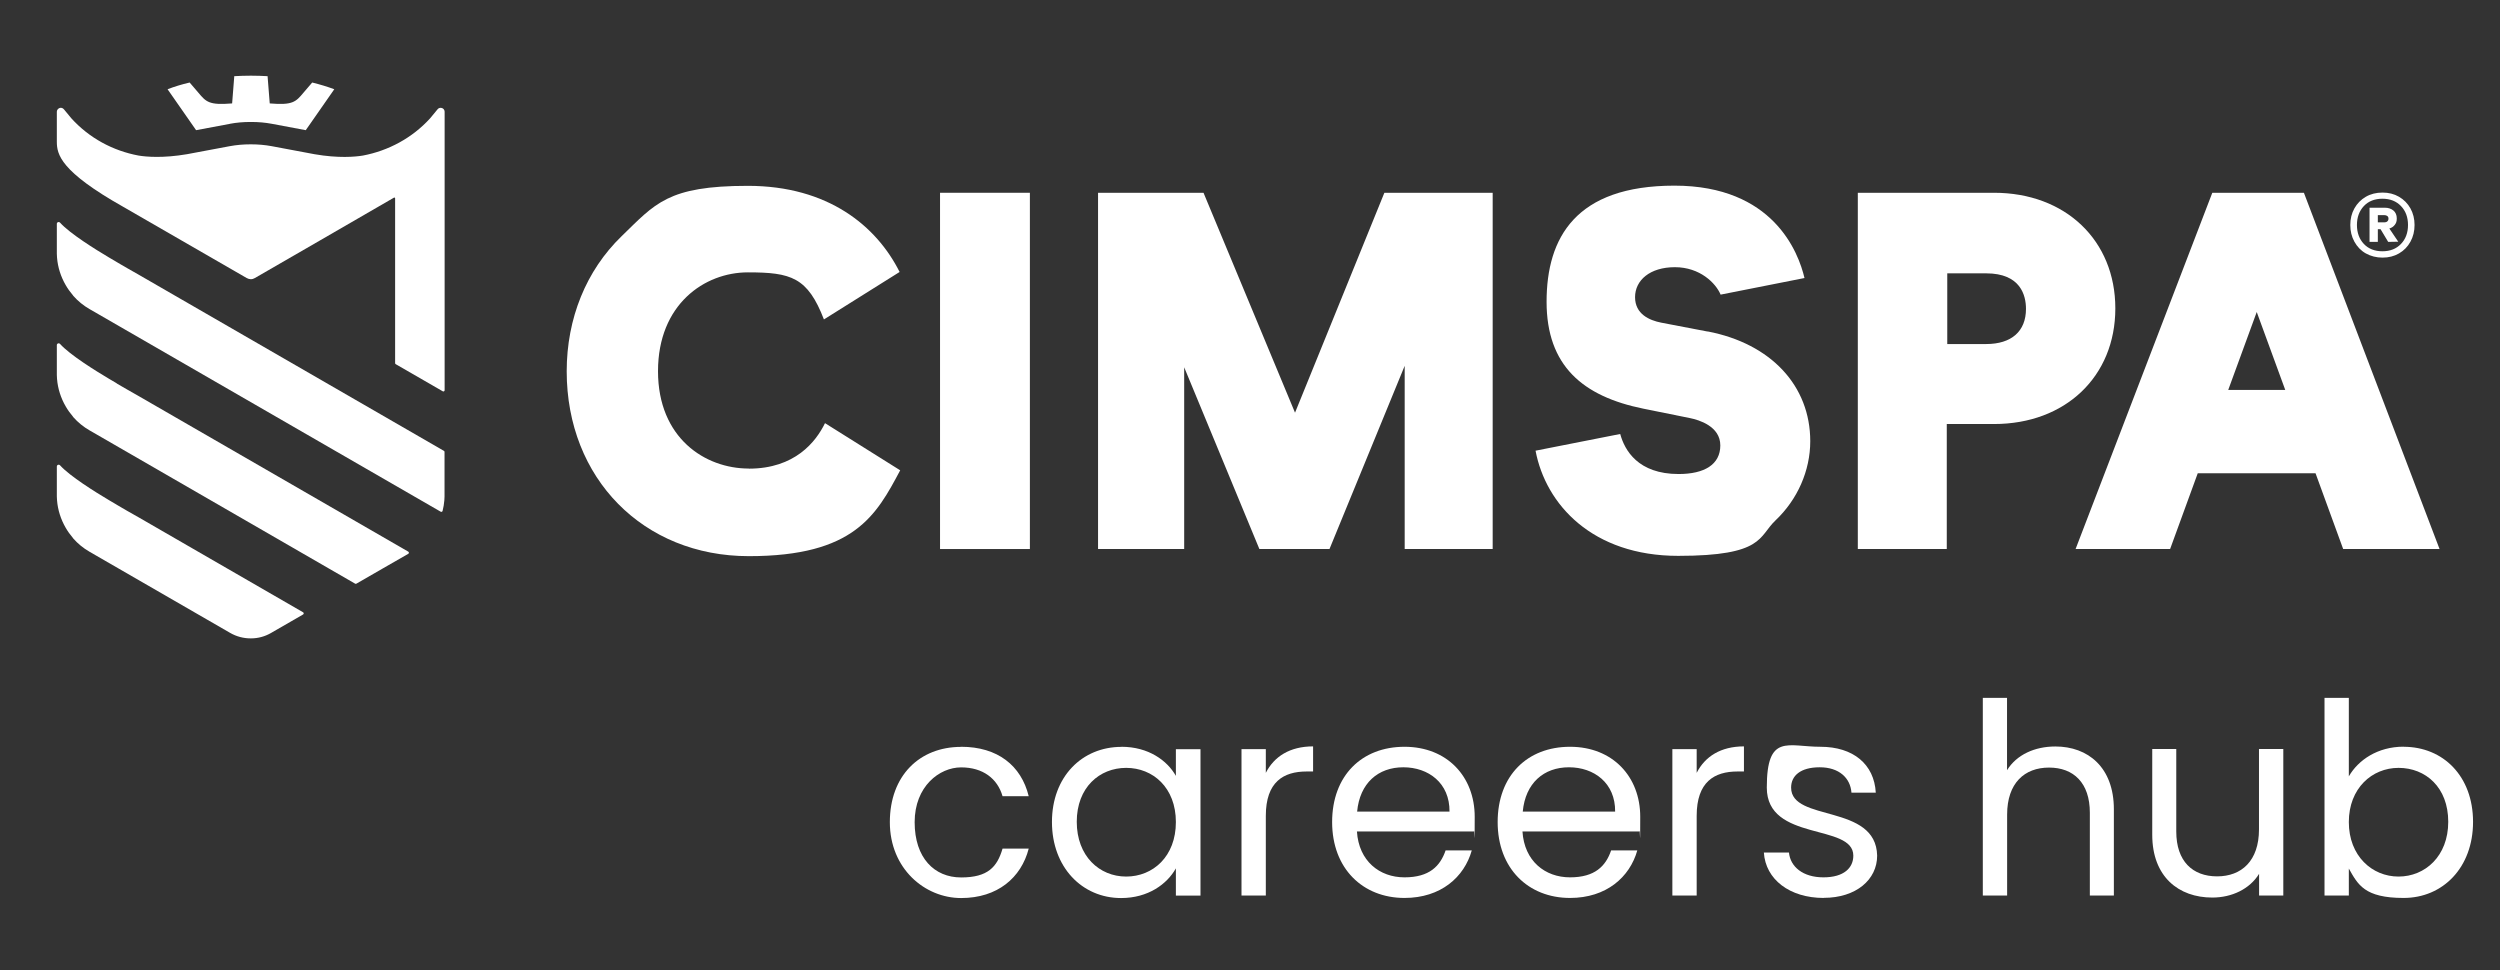 <svg xmlns="http://www.w3.org/2000/svg" id="Layer_1" viewBox="0 0 2560 993.4"><rect x="0" y="0" width="2560" height="993.4" fill="#333333" stroke="none"/><defs><style>      .st0 {        isolation: isolate;      }      .st1 {        fill: #fff;      }    </style></defs><g><g><rect class="st1" x="962.6" y="197.4" width="92" height="364.8"></rect><polygon class="st1" points="1326.1 422.6 1232.4 197.4 1124.4 197.4 1124.4 562.2 1212.6 562.2 1212.6 376.1 1289.6 562.2 1361.4 562.2 1438.4 374.6 1438.4 562.2 1528.5 562.2 1528.5 197.4 1417.6 197.4 1326.1 422.6"></polygon><path class="st1" d="M2166.1,315.8c0-69.7-51.1-118.4-124.2-118.4h-139.5v364.8h91.1v-128h48.4c73.1,0,124.2-48.7,124.2-118.4h0ZM2033.8,352.3h-39.8v-72.4h39.8c35.5,0,40.8,22.8,40.8,36.4,0,22.9-14.8,36-40.8,36Z"></path><path class="st1" d="M2265.4,197.4l-140,364.8h96.8l28.3-77.6h120.6l28.3,77.6h98.7l-138.9-364.8h-93.8,0ZM2281.7,399.3l29.2-79.8,29.2,79.8h-58.4,0Z"></path><path class="st1" d="M766.8,479.8c-44.8,0-93-31.2-93-99.7s47.7-101.2,92-101.2,61.2,5,77.9,48.2l77.5-48.6c-23.6-47-73.1-88.2-155.4-88.2s-94.9,18.3-129.3,51.6c-36.2,35-56.2,84.1-56.2,138.3,0,109.7,78.4,189.3,186.5,189.3s130.5-41.9,155-87.9l-77-48.3c-9.3,19.1-30.8,46.6-78,46.6h0s0,0,0,0Z"></path><path class="st1" d="M1748.6,339.5l-47.5-9.1c-12.2-2.4-26.8-8.8-26.8-26.1s15.2-30.7,40.8-30.7,41.9,16.3,46.8,28.1l85.9-17c-6.2-26.4-32.1-94.6-133.2-94.6s-130.9,53.3-130.9,118.9,37.1,96.9,99.2,109.5l47.5,9.6c9.4,1.9,31.2,8.4,31.2,28s-16.3,29.3-42.7,29.3c-41.6,0-55.3-24.4-59.8-41l-86.7,17.1c10.4,55.1,58.2,107.7,146.1,107.7s82.1-19.8,99.6-36.3c22.6-21.4,35.6-51,35.6-81.1,0-56.8-40.2-99.9-105-112.4h0s0,0,0,0Z"></path><path class="st1" d="M235.2,126.8c6.9-1.3,14-1.9,21-1.9h1.3c7,0,14.1.6,21,1.9l34.6,6.5,29.2-41.9c-6.9-2.6-14.5-4.9-22.6-6.9,0,0-7.8,9.1-9,10.5-7.8,9.3-10.9,12.9-34.5,10.9l-2.2-27.9c-5.5-.3-11-.5-16.7-.5h-.7c-5.7,0-11.3.2-16.7.5l-2.2,27.9c-23.6,2-26.7-1.6-34.5-10.9-1.2-1.4-9-10.5-9-10.5-8.1,1.9-15.7,4.2-22.6,6.9l29.2,41.9,34.7-6.5h0Z"></path><path class="st1" d="M126.2,211.8l126.4,72.9c1.4.8,2.7,1.1,4.1,1.2h.2c1.5,0,2.7-.4,4.1-1.2,0,0,127.9-73.8,142.4-82.3.5-.3,1.2,0,1.2.7v168.7c0,.5.2.9.6,1.1l48.2,27.8c.8.5,1.9-.1,1.9-1.1V126.7h0v-12.3c0-1.7-1.1-3.3-2.8-3.8s-3.5,0-4.5,1.4l-7.6,9.2c-18.2,20-42.5,33.1-68.8,38.1-7.9,1.3-25,2.9-49.6-1.4l-43.7-8.2c-7-1.3-14.1-1.9-21.2-1.9h-.7c-7.1,0-14.2.6-21.2,1.9l-43.7,8.2c-24.6,4.2-41.7,2.7-49.6,1.4-26.3-4.9-50.6-18-68.8-38.1l-7.6-9.2c-1.1-1.4-2.9-2-4.5-1.4s-2.8,2.1-2.8,3.8v30.7c0,13,3.6,30.4,68,66.7h0,0Z"></path><path class="st1" d="M119.5,268.3l-6.3-3.7c-.6-.3-1.1-.7-1.7-1-13.8-8.2-39.9-24.4-50-35.6-1.2-1.3-3.3-.5-3.3,1.2v30.7s0,1.5.2,3.9c.8,10,3.9,19.6,8.9,28.2,2,3.5,4.5,7,7.4,10.4,0,0,.2.2.2.3s.2.2.2.3c4.7,5.3,10.3,9.9,16.6,13.5l30.5,17.6,329.1,189.9c.7.4,1.7,0,1.9-.8.9-3.5,1.5-7.2,1.8-10.8.2-2.5.2-3.9.2-3.9v-45.7c0-.5-.2-.9-.6-1.1l-312.9-180.6c-7.7-4.4-15.2-8.6-22.3-12.8h0Z"></path><path class="st1" d="M119.5,392.5l-6.3-3.7c-.6-.3-1.1-.7-1.7-1-13.8-8.2-39.9-24.4-50-35.6-1.2-1.3-3.3-.5-3.3,1.2v30.7s0,1.5.2,3.9c.8,10,3.9,19.6,8.9,28.2,2,3.5,4.5,7,7.4,10.4,0,0,.2.2.2.3s.2.2.2.3c4.7,5.3,10.3,9.9,16.6,13.5l30.5,17.6,241.5,139.4c.4.2.9.2,1.2,0l26.2-15.1h0s27-15.5,27-15.5c.8-.5.8-1.7,0-2.2l-276.4-159.5c-7.7-4.4-15.2-8.6-22.3-12.8h0c0,0,0,0,0,0Z"></path><path class="st1" d="M119.5,516.8l-6.3-3.7c-.6-.3-1.1-.7-1.7-1-13.8-8.2-39.9-24.4-50-35.6-1.2-1.3-3.3-.5-3.3,1.2v30.7s0,1.5.2,3.9c.8,10,3.9,19.6,8.9,28.2,2,3.5,4.5,7,7.4,10.4,0,0,.2.2.2.3s.2.2.2.3c4.7,5.3,10.3,9.9,16.6,13.5l30.5,17.6,113.5,65.5c6.4,3.7,13.6,5.6,20.9,5.6h.5c7.1,0,14.1-1.9,20.2-5.4l33.1-19.1c.8-.5.8-1.7,0-2.2l-168.7-97.4c-7.7-4.3-15.2-8.6-22.3-12.8h0s0,0,0,0Z"></path></g><path class="st1" d="M2456.6,201.5c5,2.9,8.9,6.9,11.7,11.9,2.8,5.1,4.2,10.7,4.2,17s-1.4,12-4.2,17.1c-2.8,5.1-6.7,9.1-11.7,12-5,2.9-10.6,4.3-16.9,4.3s-12.1-1.5-17.1-4.3-8.9-6.9-11.7-12-4.2-10.8-4.2-17.1,1.4-12,4.2-17c2.8-5,6.7-9,11.7-11.9,5-2.9,10.7-4.3,17.1-4.3s11.9,1.4,16.9,4.3h0ZM2458.6,249.8c4.8-5,7.2-11.5,7.2-19.4s-2.4-14.4-7.2-19.4-11.1-7.5-19-7.5-14.3,2.5-19,7.5c-4.7,5-7.1,11.5-7.1,19.4s2.4,14.4,7.1,19.4c4.7,5,11.1,7.5,19,7.5s14.2-2.5,19-7.5h0ZM2452.3,230.2c-1.4,1.8-3.2,3.1-5.6,3.8l9.1,13.5-10.3.2-7.8-13h-2.8v13h-8.5v-35h15.6c3.7,0,6.6,1,8.9,2.9,2.2,1.9,3.4,4.6,3.4,8s-.7,4.8-2,6.6h0,0ZM2434.9,227.7h6.7c1.2,0,2.2-.3,3-1s1.2-1.6,1.2-2.8-.4-2.1-1.2-2.7c-.8-.6-1.8-.9-3-.9h-6.7v7.3h0Z"></path></g><g class="st0"><g class="st0"><path class="st1" d="M984.2,764.7c37.2,0,61.5,19.1,69.2,50.6h-26.8c-5.2-18.1-20.2-29.5-42.4-29.5s-47.6,19.4-47.6,56.1,20.2,56.6,47.6,56.6,36.9-10.7,42.4-29.5h26.8c-7.7,29.8-32,50.6-69.2,50.6s-73-30.1-73-77.7,30.4-77.1,73-77.1Z"></path><path class="st1" d="M1148.3,764.7c27.9,0,47,14.2,55.8,29.8v-27.3h25.2v149.9h-25.2v-27.9c-9,16.1-28.4,30.4-56.1,30.4-39.9,0-70.8-31.5-70.8-77.9s30.9-76.9,71.1-76.9ZM1153.2,786.3c-27.3,0-50.6,20-50.6,55.2s23.2,56.1,50.6,56.1,50.9-20.5,50.9-55.8-23.5-55.5-50.9-55.5Z"></path><path class="st1" d="M1296.2,917h-24.9v-149.9h24.9v24.3c8.5-16.7,24.6-27.1,48.4-27.1v25.7h-6.6c-23.8,0-41.8,10.7-41.8,45.4v81.5Z"></path><path class="st1" d="M1438.2,919.5c-42.7,0-74.1-30.1-74.1-77.7s30.4-77.1,74.1-77.1,71.9,30.6,71.9,71.7-.3,9.8-.8,15h-119.8c1.9,30.4,23.2,47,48.7,47s36.6-11.5,42.1-27.6h26.8c-7.7,27.4-31.7,48.7-68.9,48.7ZM1389.7,831.1h94.6c.3-29.3-21.6-45.4-47.3-45.4s-44.6,16.1-47.3,45.4Z"></path><path class="st1" d="M1607.7,919.5c-42.7,0-74.1-30.1-74.1-77.7s30.4-77.1,74.1-77.1,71.9,30.6,71.9,71.7-.3,9.8-.8,15h-119.8c1.9,30.4,23.2,47,48.7,47s36.6-11.5,42.1-27.6h26.8c-7.7,27.4-31.7,48.7-68.9,48.7ZM1559.3,831.1h94.6c.3-29.3-21.6-45.4-47.3-45.4s-44.6,16.1-47.3,45.4Z"></path><path class="st1" d="M1737.4,917h-24.9v-149.9h24.9v24.3c8.5-16.7,24.6-27.1,48.4-27.1v25.7h-6.6c-23.8,0-41.8,10.7-41.8,45.4v81.5Z"></path><path class="st1" d="M1867.5,919.5c-35,0-59.6-19.1-61.3-46.5h25.7c1.4,14.5,14.2,25.4,35.3,25.4s30.6-9.8,30.6-22.2c0-33.4-88.6-13.9-88.6-69.7s21.6-41.8,55-41.8,55,17.8,56.6,47h-24.9c-1.1-15-12.6-26-32.5-26s-29.3,8.8-29.3,20.8c0,35.6,87,16.1,88.1,69.7,0,24.6-21.6,43.2-54.7,43.2Z"></path><path class="st1" d="M2030.3,714.6h24.9v74.1c9.8-15.9,28.4-24.3,49.5-24.3,33.4,0,59.9,21.3,59.9,64.3v88.3h-24.6v-84.8c0-30.6-16.7-46.2-41.8-46.2s-42.9,15.9-42.9,48.1v82.9h-24.9v-202.4Z"></path><path class="st1" d="M2338.2,917h-24.9v-22.2c-9.6,15.6-27.9,24.3-47.9,24.3-34.5,0-61.5-21.3-61.5-64.3v-87.8h24.6v84.5c0,30.4,16.7,45.9,41.8,45.9s42.9-15.9,42.9-48.1v-82.3h24.9v149.9Z"></path><path class="st1" d="M2461.3,764.7c40.5,0,71.1,30.1,71.1,76.9s-30.9,77.9-71.1,77.9-46.8-13.7-56.1-30.1v27.6h-24.9v-202.4h24.9v80.4c9.6-16.7,29.5-30.4,56.1-30.4ZM2456.1,786.3c-27.1,0-50.9,20.8-50.9,55.5s23.8,55.8,50.9,55.8,50.9-20.8,50.9-56.1-23.2-55.2-50.9-55.2Z"></path></g></g></svg>